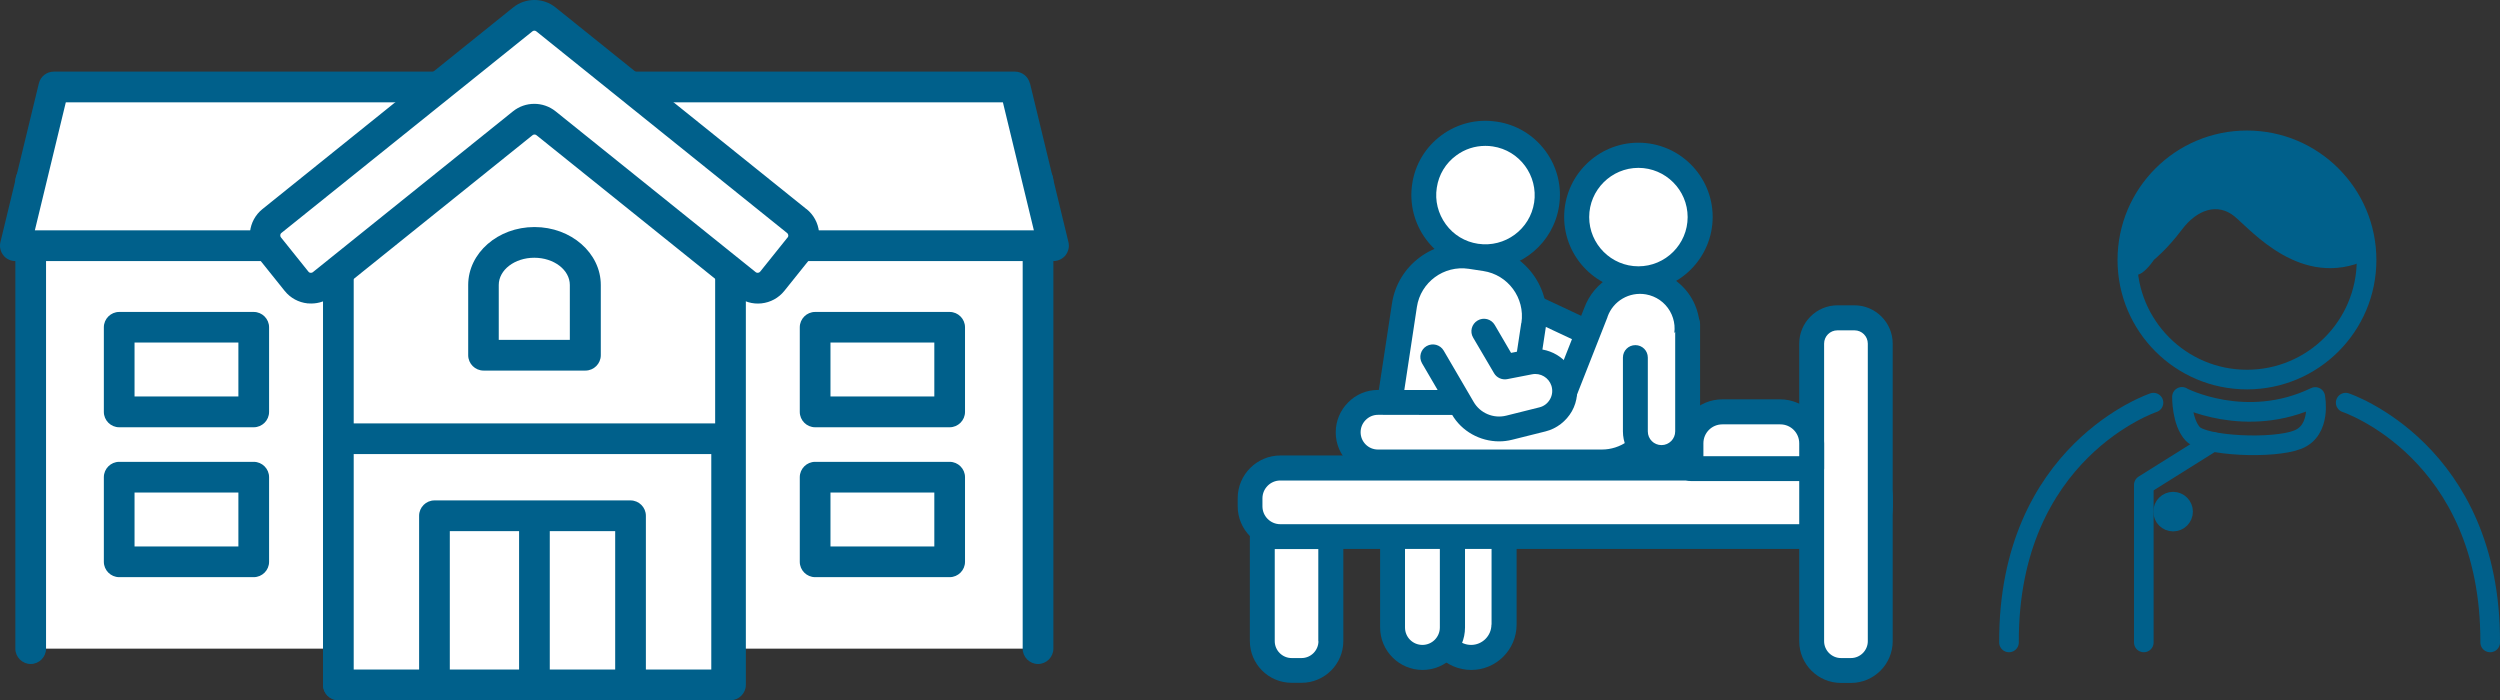 <?xml version="1.0" encoding="UTF-8"?><svg id="_レイヤー_2" xmlns="http://www.w3.org/2000/svg" viewBox="0 0 180.8 50.63"><rect x="0" y="0" width="180.8" height="50.63" fill="#333333" stroke="none"/><defs><style>.cls-1{stroke-linecap:round;stroke-linejoin:round;}.cls-1,.cls-2{fill:none;stroke:#00608b;stroke-width:1.42px;}.cls-3{fill:#fff;}.cls-4{fill:#00608b;}.cls-2{stroke-miterlimit:10;}</style></defs><g id="_レイヤー_1-2"><path class="cls-3" d="M104.02,45.17c0,1.31,1.06,2.38,2.38,2.38s2.38-1.06,2.38-2.38v-13.72h-4.75v13.72Z"/><path class="cls-4" d="M108.77,30.55h-4.75c-.5,0-.9.4-.9.9v13.72c0,1.81,1.47,3.28,3.28,3.28s3.28-1.47,3.28-3.28v-13.72c0-.5-.4-.9-.9-.9ZM107.86,45.17c0,.81-.66,1.47-1.47,1.47s-1.47-.66-1.47-1.47v-12.81h2.95v12.81Z"/><path class="cls-3" d="M100.71,45.38c0,1.19.97,2.16,2.16,2.16s2.16-.97,2.16-2.16v-13.93h-4.32v13.93Z"/><path class="cls-4" d="M105.03,30.55h-4.32c-.5,0-.9.4-.9.9v13.93c0,1.69,1.38,3.07,3.07,3.07s3.07-1.38,3.07-3.07v-13.93c0-.5-.4-.9-.9-.9ZM104.13,45.38c0,.69-.56,1.26-1.26,1.26s-1.26-.56-1.26-1.26v-13.03h2.52v13.03Z"/><polygon class="cls-3" points="107.32 24.9 117.43 29.3 118.8 25.93 108.99 21.33 107.32 24.9"/><path class="cls-4" d="M119.19,25.11l-9.81-4.6c-.22-.1-.47-.11-.69-.03-.23.08-.41.25-.51.47l-1.67,3.57c-.1.22-.11.47-.03.7.09.23.26.41.48.51l10.11,4.4c.11.05.24.08.36.08.12,0,.23-.02.34-.07.23-.09.4-.27.5-.5l1.37-3.37c.18-.45-.02-.95-.45-1.16ZM116.94,28.1l-8.41-3.66.89-1.91,8.22,3.85-.7,1.72Z"/><path class="cls-3" d="M107.39,18.71l-1.05-.16c-2.29-.35-4.43,1.23-4.78,3.52l-1.57,10.33,9.34,1.42,1.57-10.33c.35-2.29-1.23-4.43-3.52-4.78Z"/><path class="cls-4" d="M107.53,17.82l-1.05-.16c-2.78-.42-5.38,1.5-5.81,4.27l-1.57,10.33c-.04.24.02.48.17.67.14.19.36.32.59.36l9.34,1.42s.09.01.14.01c.44,0,.82-.32.89-.77l1.57-10.33c.42-2.78-1.5-5.38-4.27-5.81ZM110.02,23.35l-1.43,9.44-7.55-1.15,1.43-9.44c.27-1.79,1.95-3.03,3.75-2.76l1.05.16c1.79.27,3.03,1.95,2.76,3.75Z"/><path class="cls-3" d="M91.29,46.37c0,1.17.95,2.12,2.12,2.12h.72c1.17,0,2.12-.95,2.12-2.12v-7.56h-4.96v7.56Z"/><path class="cls-4" d="M96.25,37.9h-4.96c-.5,0-.9.4-.9.9v7.56c0,1.67,1.36,3.02,3.02,3.02h.72c1.67,0,3.02-1.36,3.02-3.02v-7.56c0-.5-.4-.9-.9-.9ZM95.35,46.37c0,.67-.55,1.22-1.22,1.22h-.72c-.67,0-1.22-.55-1.22-1.22v-6.66h3.15v6.66Z"/><rect class="cls-3" x="90.4" y="33.85" width="45.58" height="4.96" rx="2.19" ry="2.19"/><path class="cls-4" d="M133.8,32.94h-41.2c-1.71,0-3.09,1.39-3.09,3.09v.58c0,1.71,1.39,3.09,3.09,3.09h41.2c1.71,0,3.09-1.39,3.09-3.09v-.58c0-1.71-1.39-3.09-3.09-3.09ZM135.08,36.62c0,.71-.58,1.29-1.29,1.29h-41.2c-.71,0-1.29-.58-1.29-1.29v-.58c0-.71.58-1.29,1.29-1.29h41.2c.71,0,1.29.58,1.29,1.29v.58Z"/><path class="cls-3" d="M134.13,22.98h-1.24c-1.03,0-1.86.83-1.86,1.86v21.52c0,1.17.95,2.12,2.12,2.12h.72c1.17,0,2.12-.95,2.12-2.12v-21.52c0-1.03-.83-1.86-1.86-1.86Z"/><path class="cls-4" d="M134.13,22.08h-1.24c-1.52,0-2.77,1.24-2.77,2.77v21.52c0,1.67,1.36,3.02,3.02,3.02h.72c1.67,0,3.02-1.36,3.02-3.02v-21.52c0-1.52-1.24-2.77-2.77-2.77ZM135.08,46.37c0,.67-.55,1.22-1.22,1.22h-.72c-.67,0-1.22-.55-1.22-1.22v-21.52c0-.53.43-.96.96-.96h1.24c.53,0,.96.43.96.96v21.52Z"/><path class="cls-3" d="M128.75,29.79h-4.19c-1.26,0-2.27,1.02-2.27,2.27v1.83h8.74v-1.83c0-1.26-1.02-2.27-2.27-2.27Z"/><path class="cls-4" d="M128.75,28.88h-4.19c-1.75,0-3.18,1.43-3.18,3.18v1.83c0,.5.4.9.9.9h8.74c.5,0,.9-.4.9-.9v-1.83c0-1.75-1.43-3.18-3.18-3.18ZM130.12,32.99h-6.93v-.93c0-.76.61-1.37,1.37-1.37h4.19c.76,0,1.37.61,1.37,1.37v.93Z"/><path class="cls-3" d="M108.1,9.69c-2.44-.37-4.72,1.31-5.09,3.74-.37,2.44,1.31,4.72,3.74,5.09,2.44.37,4.72-1.31,5.09-3.74.37-2.44-1.31-4.72-3.74-5.09Z"/><path class="cls-4" d="M108.24,8.8c-1.42-.22-2.83.13-3.99.98-1.15.85-1.91,2.1-2.12,3.52-.44,2.93,1.57,5.67,4.5,6.11.27.04.54.06.81.06,2.61,0,4.9-1.91,5.31-4.56.22-1.42-.13-2.83-.98-3.99-.85-1.15-2.1-1.91-3.52-2.12ZM110.95,14.64c-.29,1.94-2.11,3.28-4.06,2.99-.94-.14-1.77-.64-2.33-1.41-.56-.77-.8-1.71-.65-2.65.14-.94.64-1.77,1.41-2.33.62-.46,1.35-.69,2.1-.69.18,0,.36.01.54.04,1.94.29,3.28,2.11,2.99,4.06ZM111.85,14.78h0,0Z"/><path class="cls-3" d="M119.2,20.4c-1.63-.28-3.22.64-3.78,2.2l-2.57,6.53h-2.36l-10.83-.02c-1.19,0-2.16.97-2.16,2.16h0c0,1.19.97,2.16,2.16,2.16h16.2c1.73,0,3.27-1.08,3.86-2.71l2.1-5.8c.72-1.99-.53-4.15-2.62-4.51Z"/><path class="cls-4" d="M119.35,19.51c-2.06-.36-4.06.81-4.78,2.77l-2.34,5.94-12.57-.02h0c-.82,0-1.59.32-2.16.9-.58.58-.9,1.35-.9,2.17,0,1.69,1.37,3.06,3.06,3.06h16.2c2.1,0,4-1.33,4.71-3.31l2.1-5.8c.43-1.2.32-2.52-.32-3.63-.64-1.1-1.73-1.86-2.99-2.08ZM115.42,22.6h0,0ZM120.96,24.6l-2.1,5.8c-.46,1.26-1.67,2.11-3.01,2.11h-16.2c-.69,0-1.25-.56-1.25-1.25,0-.34.13-.65.37-.89.24-.24.55-.37.89-.37h0l10.83.02h2.36c.37,0,.7-.23.84-.57l2.57-6.53s0-.02,0-.02c.41-1.14,1.58-1.82,2.78-1.61.73.13,1.36.57,1.73,1.21.37.64.44,1.41.19,2.1Z"/><path class="cls-3" d="M113.06,27.63c-.33-1.03-1.37-1.65-2.43-1.45l-1.8.35-1.51-2.57-3.69,1.86,2.16,3.7c.68,1.17,2.05,1.75,3.36,1.42l2.4-.6c1.19-.3,1.88-1.54,1.51-2.71h0Z"/><path class="cls-4" d="M110.45,25.29l-1.17.23-1.18-2.02c-.25-.43-.81-.58-1.24-.32-.43.25-.58.81-.32,1.24l1.51,2.57c.19.33.58.5.95.43l1.8-.35c.61-.12,1.21.24,1.4.83.1.33.07.67-.1.97-.17.3-.44.51-.77.59l-2.4.6c-.92.23-1.89-.18-2.36-1l-2.16-3.7c-.25-.43-.8-.58-1.24-.33-.43.25-.58.8-.33,1.24l2.16,3.7c.71,1.23,2.04,1.95,3.42,1.95.32,0,.63-.04.95-.12l2.4-.6c.81-.2,1.5-.74,1.91-1.46.41-.73.49-1.6.24-2.39-.46-1.47-1.95-2.35-3.47-2.06Z"/><path class="cls-3" d="M118.49,11.23c-2.47,0-4.47,2-4.47,4.47s2,4.47,4.47,4.47,4.47-2,4.47-4.47-2-4.47-4.47-4.47Z"/><path class="cls-4" d="M118.49,10.32c-2.96,0-5.37,2.41-5.37,5.37s2.41,5.37,5.37,5.37,5.37-2.41,5.37-5.37-2.41-5.37-5.37-5.37ZM118.49,19.26c-1.96,0-3.56-1.6-3.56-3.56s1.6-3.56,3.56-3.56,3.56,1.6,3.56,3.56-1.6,3.56-3.56,3.56Z"/><path class="cls-3" d="M118.27,31.21c0,1.04.85,1.89,1.89,1.89h0c1.04,0,1.89-.85,1.89-1.89v-7.77l-3.78,2.43v5.34Z"/><path class="cls-4" d="M122.05,22.53c-.5,0-.9.4-.9.9v7.77c0,.54-.44.99-.99.99s-.99-.44-.99-.99v-5.34c0-.5-.4-.9-.9-.9s-.9.4-.9.9v5.34c0,1.54,1.25,2.79,2.79,2.79s2.79-1.25,2.79-2.79v-7.77c0-.5-.4-.9-.9-.9Z"/><circle class="cls-2" cx="162.5" cy="18.8" r="8.65"/><path class="cls-4" d="M155.76,18.8s.95-.75,2.04-2.2,2.58-1.95,3.8-.95c1.22,1,4.82,5.3,9.54,3.15,0,0,.27-5.62-5.45-8.03-5.72-2.41-9.61,2.25-9.61,2.25,0,0-2.53,3.36-2.23,5.79s1.91,0,1.91,0Z"/><path class="cls-1" d="M157.8,28.71s4.62,2.42,9.64,0c0,0,.48,2.41-1.28,3.09-1.77.69-6.77.46-7.58-.42s-.78-2.68-.78-2.68Z"/><polyline class="cls-1" points="155.04 46.46 155.04 35.07 160.02 31.95"/><circle class="cls-1" cx="157.16" cy="37" r=".72"/><path class="cls-1" d="M155.74,29.12s-10.5,3.49-10.45,17.34"/><path class="cls-1" d="M169.64,29.12s10.5,3.49,10.45,17.34"/><rect class="cls-3" x="2.22" y="13.07" width="72.85" height="33.84"/><path class="cls-4" d="M75.07,11.96H2.22c-.61,0-1.11.5-1.11,1.11v33.84c0,.61.5,1.11,1.11,1.11s1.11-.5,1.11-1.11V14.18h70.63v32.73c0,.61.5,1.11,1.11,1.11s1.11-.5,1.11-1.11V13.07c0-.61-.5-1.11-1.11-1.11Z"/><polygon class="cls-3" points="3.89 6.29 1.11 17.77 76.19 17.77 73.41 6.29 3.89 6.29"/><path class="cls-4" d="M74.48,6.03c-.12-.5-.57-.85-1.08-.85H3.89c-.51,0-.96.35-1.08.85L.03,17.51c-.08.33,0,.68.21.95.21.27.53.42.87.42h75.08c.34,0,.66-.16.87-.42.21-.27.29-.62.21-.95l-2.78-11.48ZM2.52,16.66l2.24-9.26h67.77l2.24,9.26H2.52Z"/><polygon class="cls-3" points="24.47 17.55 24.47 26.45 24.47 49.52 38.65 49.52 52.83 49.52 52.83 26.45 52.83 17.55 38.65 6.15 24.47 17.55"/><path class="cls-4" d="M39.34,5.28c-.41-.33-.98-.33-1.39,0l-14.18,11.4c-.26.21-.41.53-.41.87v31.98c0,.61.5,1.11,1.11,1.11h28.36c.61,0,1.11-.5,1.11-1.11v-31.98c0-.34-.15-.65-.41-.87l-14.18-11.4ZM51.72,48.42h-26.14v-30.34l13.07-10.51,13.07,10.51v30.34Z"/><path class="cls-3" d="M57.62,15.98L39.49,1.4c-.49-.4-1.19-.4-1.68,0l-18.13,14.58c-.58.46-.67,1.31-.21,1.89l1.98,2.47c.46.58,1.31.67,1.89.21l14.47-11.63c.49-.4,1.19-.4,1.68,0l14.47,11.63c.58.46,1.42.37,1.89-.21l1.98-2.47c.46-.58.37-1.42-.21-1.89Z"/><path class="cls-4" d="M58.32,15.12L40.18.54c-.89-.72-2.18-.72-3.07,0l-18.13,14.58c-.51.41-.83,1-.9,1.65-.07.65.12,1.29.53,1.8l1.98,2.47c.41.51,1,.83,1.65.9.09,0,.18.01.27.01.56,0,1.09-.19,1.53-.54l14.47-11.63c.08-.07.21-.07.29,0l14.47,11.63c.51.41,1.15.6,1.8.53.65-.07,1.24-.39,1.65-.9l1.98-2.47c.41-.51.6-1.15.53-1.8-.07-.65-.39-1.24-.9-1.65ZM56.96,17.17l-1.98,2.47c-.05.06-.11.08-.16.09-.04,0-.11,0-.17-.05l-14.47-11.63c-.45-.36-.99-.54-1.54-.54s-1.09.18-1.54.54l-14.47,11.63c-.06.05-.13.05-.17.05-.04,0-.11-.02-.16-.09l-1.98-2.47c-.05-.06-.05-.13-.05-.17,0-.04.02-.11.09-.16L38.5,2.27c.08-.07.21-.07.29,0l18.13,14.58c.06.05.08.11.09.16,0,.04,0,.11-.05.17Z"/><rect class="cls-3" x="8.62" y="34.51" width="9.73" height="6.12"/><path class="cls-4" d="M18.35,33.4h-9.73c-.61,0-1.11.5-1.11,1.11v6.12c0,.61.5,1.11,1.11,1.11h9.73c.61,0,1.11-.5,1.11-1.11v-6.12c0-.61-.5-1.11-1.11-1.11ZM17.24,39.52h-7.51v-3.9h7.51v3.9Z"/><rect class="cls-3" x="8.62" y="23.67" width="9.73" height="6.12"/><path class="cls-4" d="M18.35,22.56h-9.73c-.61,0-1.11.5-1.11,1.11v6.12c0,.61.5,1.11,1.11,1.11h9.73c.61,0,1.11-.5,1.11-1.11v-6.12c0-.61-.5-1.11-1.11-1.11ZM17.24,28.67h-7.51v-3.9h7.51v3.9Z"/><rect class="cls-3" x="58.95" y="34.51" width="9.73" height="6.12"/><path class="cls-4" d="M68.68,33.4h-9.73c-.61,0-1.11.5-1.11,1.11v6.12c0,.61.5,1.11,1.11,1.11h9.73c.61,0,1.11-.5,1.11-1.11v-6.12c0-.61-.5-1.11-1.11-1.11ZM67.57,39.52h-7.51v-3.9h7.51v3.9Z"/><rect class="cls-3" x="58.95" y="23.67" width="9.73" height="6.12"/><path class="cls-4" d="M68.68,22.56h-9.73c-.61,0-1.11.5-1.11,1.11v6.12c0,.61.5,1.11,1.11,1.11h9.73c.61,0,1.11-.5,1.11-1.11v-6.12c0-.61-.5-1.11-1.11-1.11ZM67.57,28.67h-7.51v-3.9h7.51v3.9Z"/><path class="cls-3" d="M38.65,17.53c-2.03,0-3.68,1.38-3.68,3.08v5.08h7.37v-5.08c0-1.7-1.65-3.08-3.68-3.08Z"/><path class="cls-4" d="M38.65,16.42c-2.64,0-4.79,1.88-4.79,4.19v5.08c0,.61.5,1.11,1.11,1.11h7.37c.61,0,1.11-.5,1.11-1.11v-5.08c0-2.31-2.15-4.19-4.79-4.19ZM41.22,24.58h-5.15v-3.97c0-1.09,1.15-1.97,2.57-1.97s2.57.88,2.57,1.97v3.97Z"/><path class="cls-4" d="M38.65,36.46c-.61,0-1.11.5-1.11,1.11v11.96c0,.61.5,1.11,1.11,1.11s1.11-.5,1.11-1.11v-11.96c0-.61-.5-1.11-1.11-1.11Z"/><polygon class="cls-3" points="24.47 34.51 24.47 37.29 24.47 49.52 31.42 49.52 31.42 37.29 45.6 37.29 45.6 49.52 52.55 49.52 52.55 37.29 52.55 34.51 52.55 31.73 24.47 31.73 24.47 34.51"/><path class="cls-4" d="M52.55,30.62h-28.08c-.61,0-1.11.5-1.11,1.11v17.8c0,.61.5,1.11,1.11,1.11h6.95c.61,0,1.11-.5,1.11-1.11v-11.12h11.96v11.12c0,.61.5,1.11,1.11,1.11h6.95c.61,0,1.11-.5,1.11-1.11v-17.8c0-.61-.5-1.11-1.11-1.11ZM51.44,48.42h-4.73v-11.12c0-.61-.5-1.11-1.11-1.11h-14.18c-.61,0-1.11.5-1.11,1.11v11.12h-4.73v-15.58h25.86v15.58Z"/></g></svg>